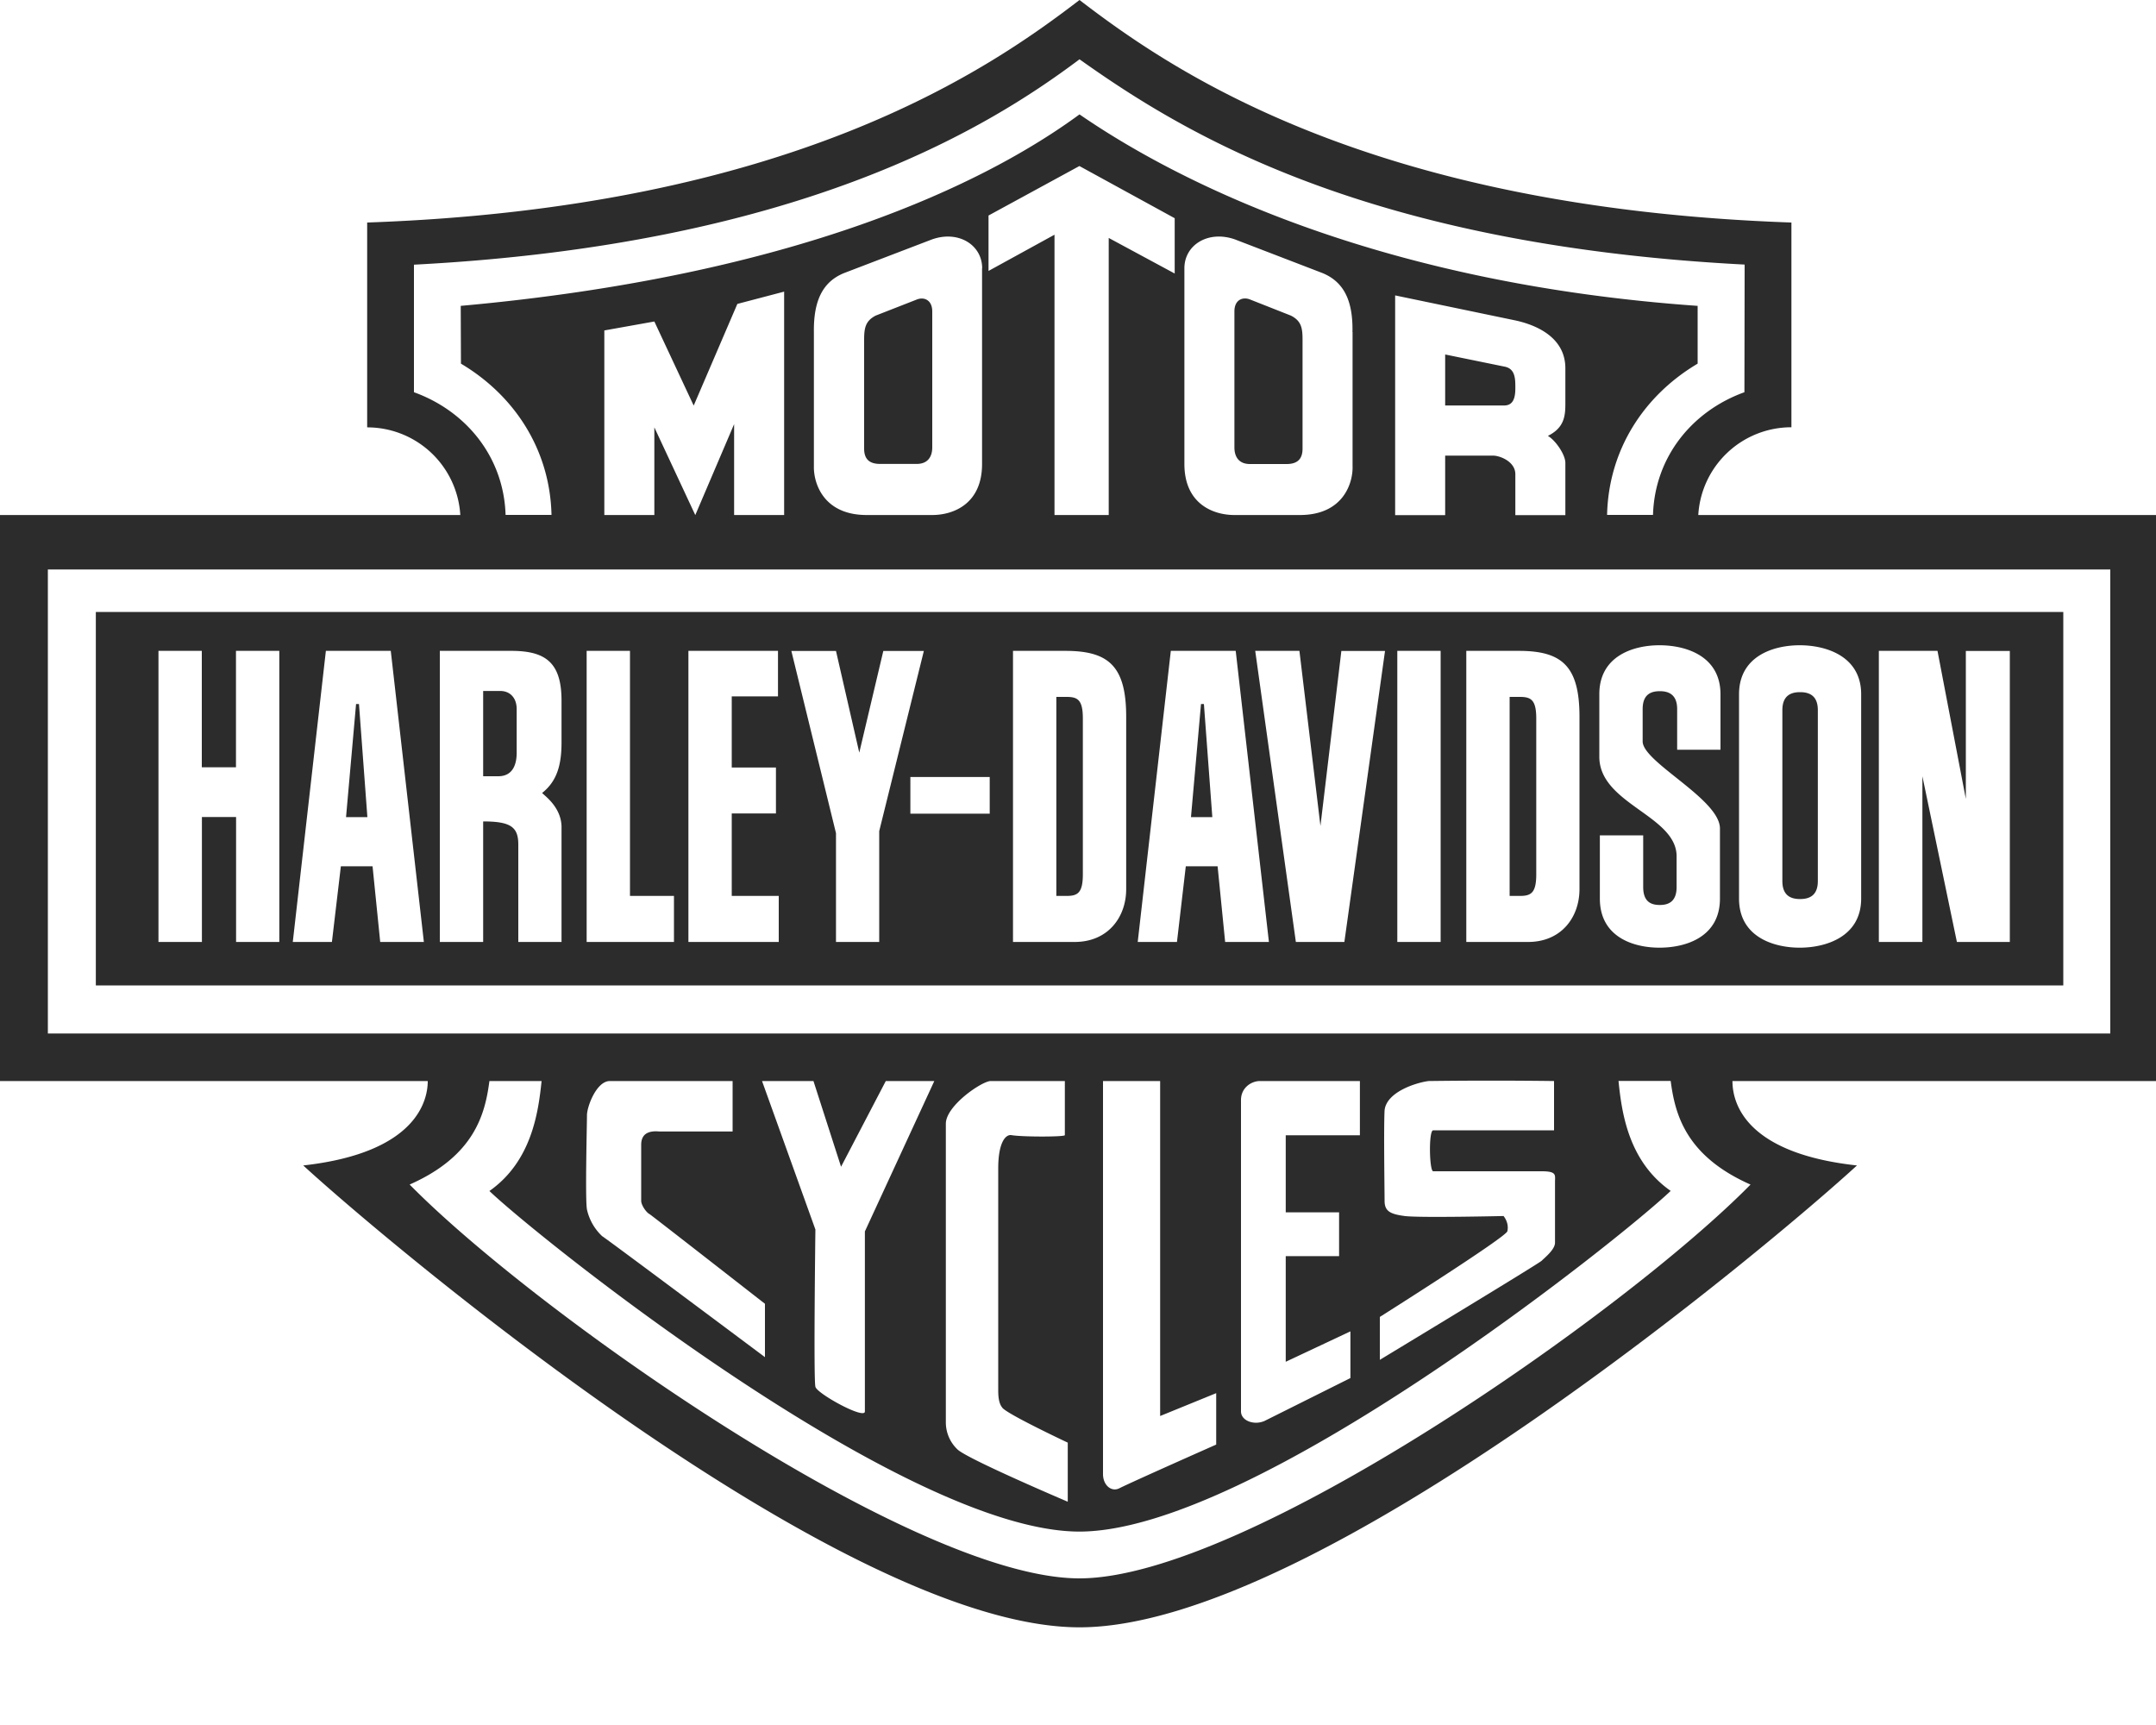 <svg width="20" height="16" fill="none" xmlns="http://www.w3.org/2000/svg"><path fill-rule="evenodd" clip-rule="evenodd" d="M20 4.777h-4.246a.865.865 0 01.864-.814V2.064C12.694 1.927 10.858.647 10.014 0 9.17.647 7.328 1.927 3.406 2.064v1.9a.865.865 0 01.864.813H0v5.25h3.968c0 .167-.088.664-1.155.783.73.671 4.99 4.284 7.201 4.284 2.212 0 6.482-3.613 7.212-4.284-.997-.109-1.155-.546-1.155-.783H20v-5.25zM3.84 3.64V2.455C7.39 2.27 9.142 1.205 10.014.55c.936.664 2.62 1.72 6.17 1.904l-.002 1.184c-.483.174-.832.599-.848 1.138h-.426c.014-.61.347-1.111.84-1.403v-.536c-2.865-.202-4.737-1.09-5.734-1.776-.87.639-2.62 1.495-5.74 1.776l.002.536c.492.292.826.793.84 1.403H4.69c-.017-.54-.368-.964-.85-1.138zm10.681.655v.483h-.464v-.379c0-.118-.143-.173-.207-.173h-.444v.552h-.464V2.74l1.115.232c.158.034.464.138.464.444v.33c0 .119-.014.223-.162.297.069.04.162.172.162.251zM12.547 3.08v1.244c.005.153-.084.453-.489.453h-.607c-.202 0-.464-.107-.464-.473V2.488c0-.217.222-.355.47-.267l.809.311c.197.08.286.252.28.548zM9.17 2.513v-.514l.843-.459.884.484v.513l-.612-.33v2.57h-.503v-2.6l-.612.336zm-.06-.025v1.816c0 .366-.261.473-.463.473H8.04c-.405 0-.494-.3-.49-.453V3.08c-.004-.296.085-.469.282-.548l.81-.31c.247-.09.469.049.469.266zm-2.66 2.29l-.38-.814v.813h-.464V3.065l.464-.083.365.78.405-.943.434-.114v2.072H6.81v-.843l-.36.843zm9.788 6.21c-1.165 1.184-4.685 3.652-6.225 3.652S4.965 12.172 3.8 10.987c.602-.266.7-.654.74-.96h.484c-.03.286-.09.743-.484 1.02.454.434 3.854 3.159 5.473 3.159 1.62 0 5.03-2.725 5.485-3.16-.395-.276-.455-.733-.484-1.02h.484c.04.307.138.695.74.961zm-10.21.275c.026.017 1.068.83 1.068.83v.495s-1.466-1.096-1.51-1.122a.482.482 0 01-.141-.247c-.018-.089 0-.795 0-.875 0-.079.088-.317.212-.317h1.139v.468h-.68c-.106-.01-.168.026-.168.123v.521c0 .036.044.106.08.124zm1.041-1.236h.477l.256.795.415-.795h.45l-.644 1.395v1.67c0 .079-.45-.169-.459-.23-.018-.062 0-1.458 0-1.458l-.495-1.377zm2.227 3.027c.026.053.609.327.609.327v.548s-.936-.398-1.024-.486a.346.346 0 01-.107-.247v-2.773c0-.168.336-.396.416-.396h.688v.502c0 .017-.397.017-.494 0-.053-.01-.124.062-.124.309v2.049c0 .044 0 .123.036.167zm1.986-.132v.477s-.777.344-.9.406c-.071.035-.15-.027-.15-.133v-3.645h.53v3.107l.52-.212zm1.14-1.677v.406h-.495v.98l.6-.282v.433l-.795.397c-.097.044-.22 0-.22-.088v-2.888c0-.115.097-.176.176-.176h.927v.503h-.688v.715h.494zm1.526.034s-.777.018-.918 0c-.133-.018-.186-.044-.186-.141 0-.088-.009-.671 0-.84.018-.167.283-.254.407-.271a45 45 0 011.165 0v.457h-1.121c-.044 0-.036.38 0 .38h1.006c.142 0 .124.035.124.097v.565c0 .062-.088.133-.124.168-.026.027-1.501.919-1.501.919v-.398s1.175-.742 1.183-.795c.018-.08-.035-.14-.035-.14zm5.627-1.693H.444V5.282h19.132v4.304zM8.124 2.927L8.5 2.78c.069-.03.148 0 .148.109V4.15c0 .084-.04.153-.144.153h-.34c-.109 0-.148-.054-.148-.143V3.154c0-.108.01-.177.108-.227zm3.959.227v1.007c0 .089-.04.143-.148.143h-.34c-.104 0-.144-.069-.144-.153V2.888c0-.109.079-.138.148-.109l.375.148c.1.05.109.119.109.227zm1.876.247c.098.02.098.114.098.198 0 .083-.015.162-.104.162h-.547v-.473l.553.113zM.889 5.677V9.14H19.14V5.676H.89zm1.702 3.06H2.19V7.578h-.317v1.159H1.47v-2.7h.402v1.08h.317v-1.08h.402v2.7zm.936 0l-.071-.702h-.294l-.083.702h-.363l.307-2.7h.602l.307 2.7h-.405zm1.682-1.854c0 .2-.036.358-.18.472.02.024.175.128.18.31v1.072h-.401v-.903c0-.163-.07-.215-.326-.215v1.118H4.08v-2.7h.664c.323 0 .465.114.465.463v.383zm1.043 1.854h-.81v-2.7h.402V8.31h.408v.427zm.972 0h-.838v-2.7h.831v.422h-.429v.66h.41v.426h-.41v.765h.436v.427zm.932 0h-.401V7.728l-.414-1.69h.414l.216.943.223-.943h.376l-.414 1.671v1.028zm1.025-1.19h-.736v-.34h.736v.34zm1.266.7c0 .258-.167.49-.478.49h-.572v-2.7h.485c.398 0 .565.137.565.611v1.6zm.918.49l-.07-.702H11l-.082.702h-.364l.307-2.7h.602l.308 2.7h-.406zm1.106 0h-.45l-.377-2.7h.41l.195 1.624.194-1.623h.405l-.377 2.699zm.893 0h-.402v-2.7h.402v2.7zm1.288-.49c0 .258-.166.49-.477.49h-.573v-2.7h.486c.398 0 .564.137.564.611v1.6zm1.308-1.293h-.402v-.377c0-.136-.08-.166-.16-.166-.084 0-.16.03-.16.166v.3c0 .193.717.535.717.808v.65c0 .353-.311.455-.561.455-.247 0-.553-.102-.553-.455v-.587h.402v.479c0 .136.071.167.154.167.08 0 .156-.03.156-.167v-.284c0-.38-.717-.485-.717-.924v-.58c0-.352.311-.454.558-.454.25 0 .566.102.566.455v.514zm1.305 1.38c0 .353-.324.456-.57.456-.247 0-.563-.103-.563-.455V6.44c0-.353.316-.455.563-.455.246 0 .57.102.57.455v1.895zm1.38.403h-.492l-.32-1.537v1.537h-.404v-2.7h.544l.263 1.373V6.038h.408v2.699zM3.21 7.579l.093-1.049h.027l.078 1.049H3.21zm1.272-1.17h.159c.091 0 .152.065.152.168v.405c0 .098-.03.218-.171.218h-.14v-.79zm5.317.055h.095c.102 0 .151.026.151.2V8.11c0 .174-.05.2-.151.2h-.095V6.465zm1.249 1.115l.093-1.049h.027l.078 1.049h-.198zm2.956-1.115h.095c.102 0 .152.026.152.2V8.11c0 .174-.05.2-.152.2h-.095V6.465zm2.53 1.708V6.587c0-.136.08-.167.164-.167s.165.03.165.167v1.585c0 .137-.081.167-.165.167-.083 0-.164-.03-.164-.167z" fill="#2C2C2C"/></svg>